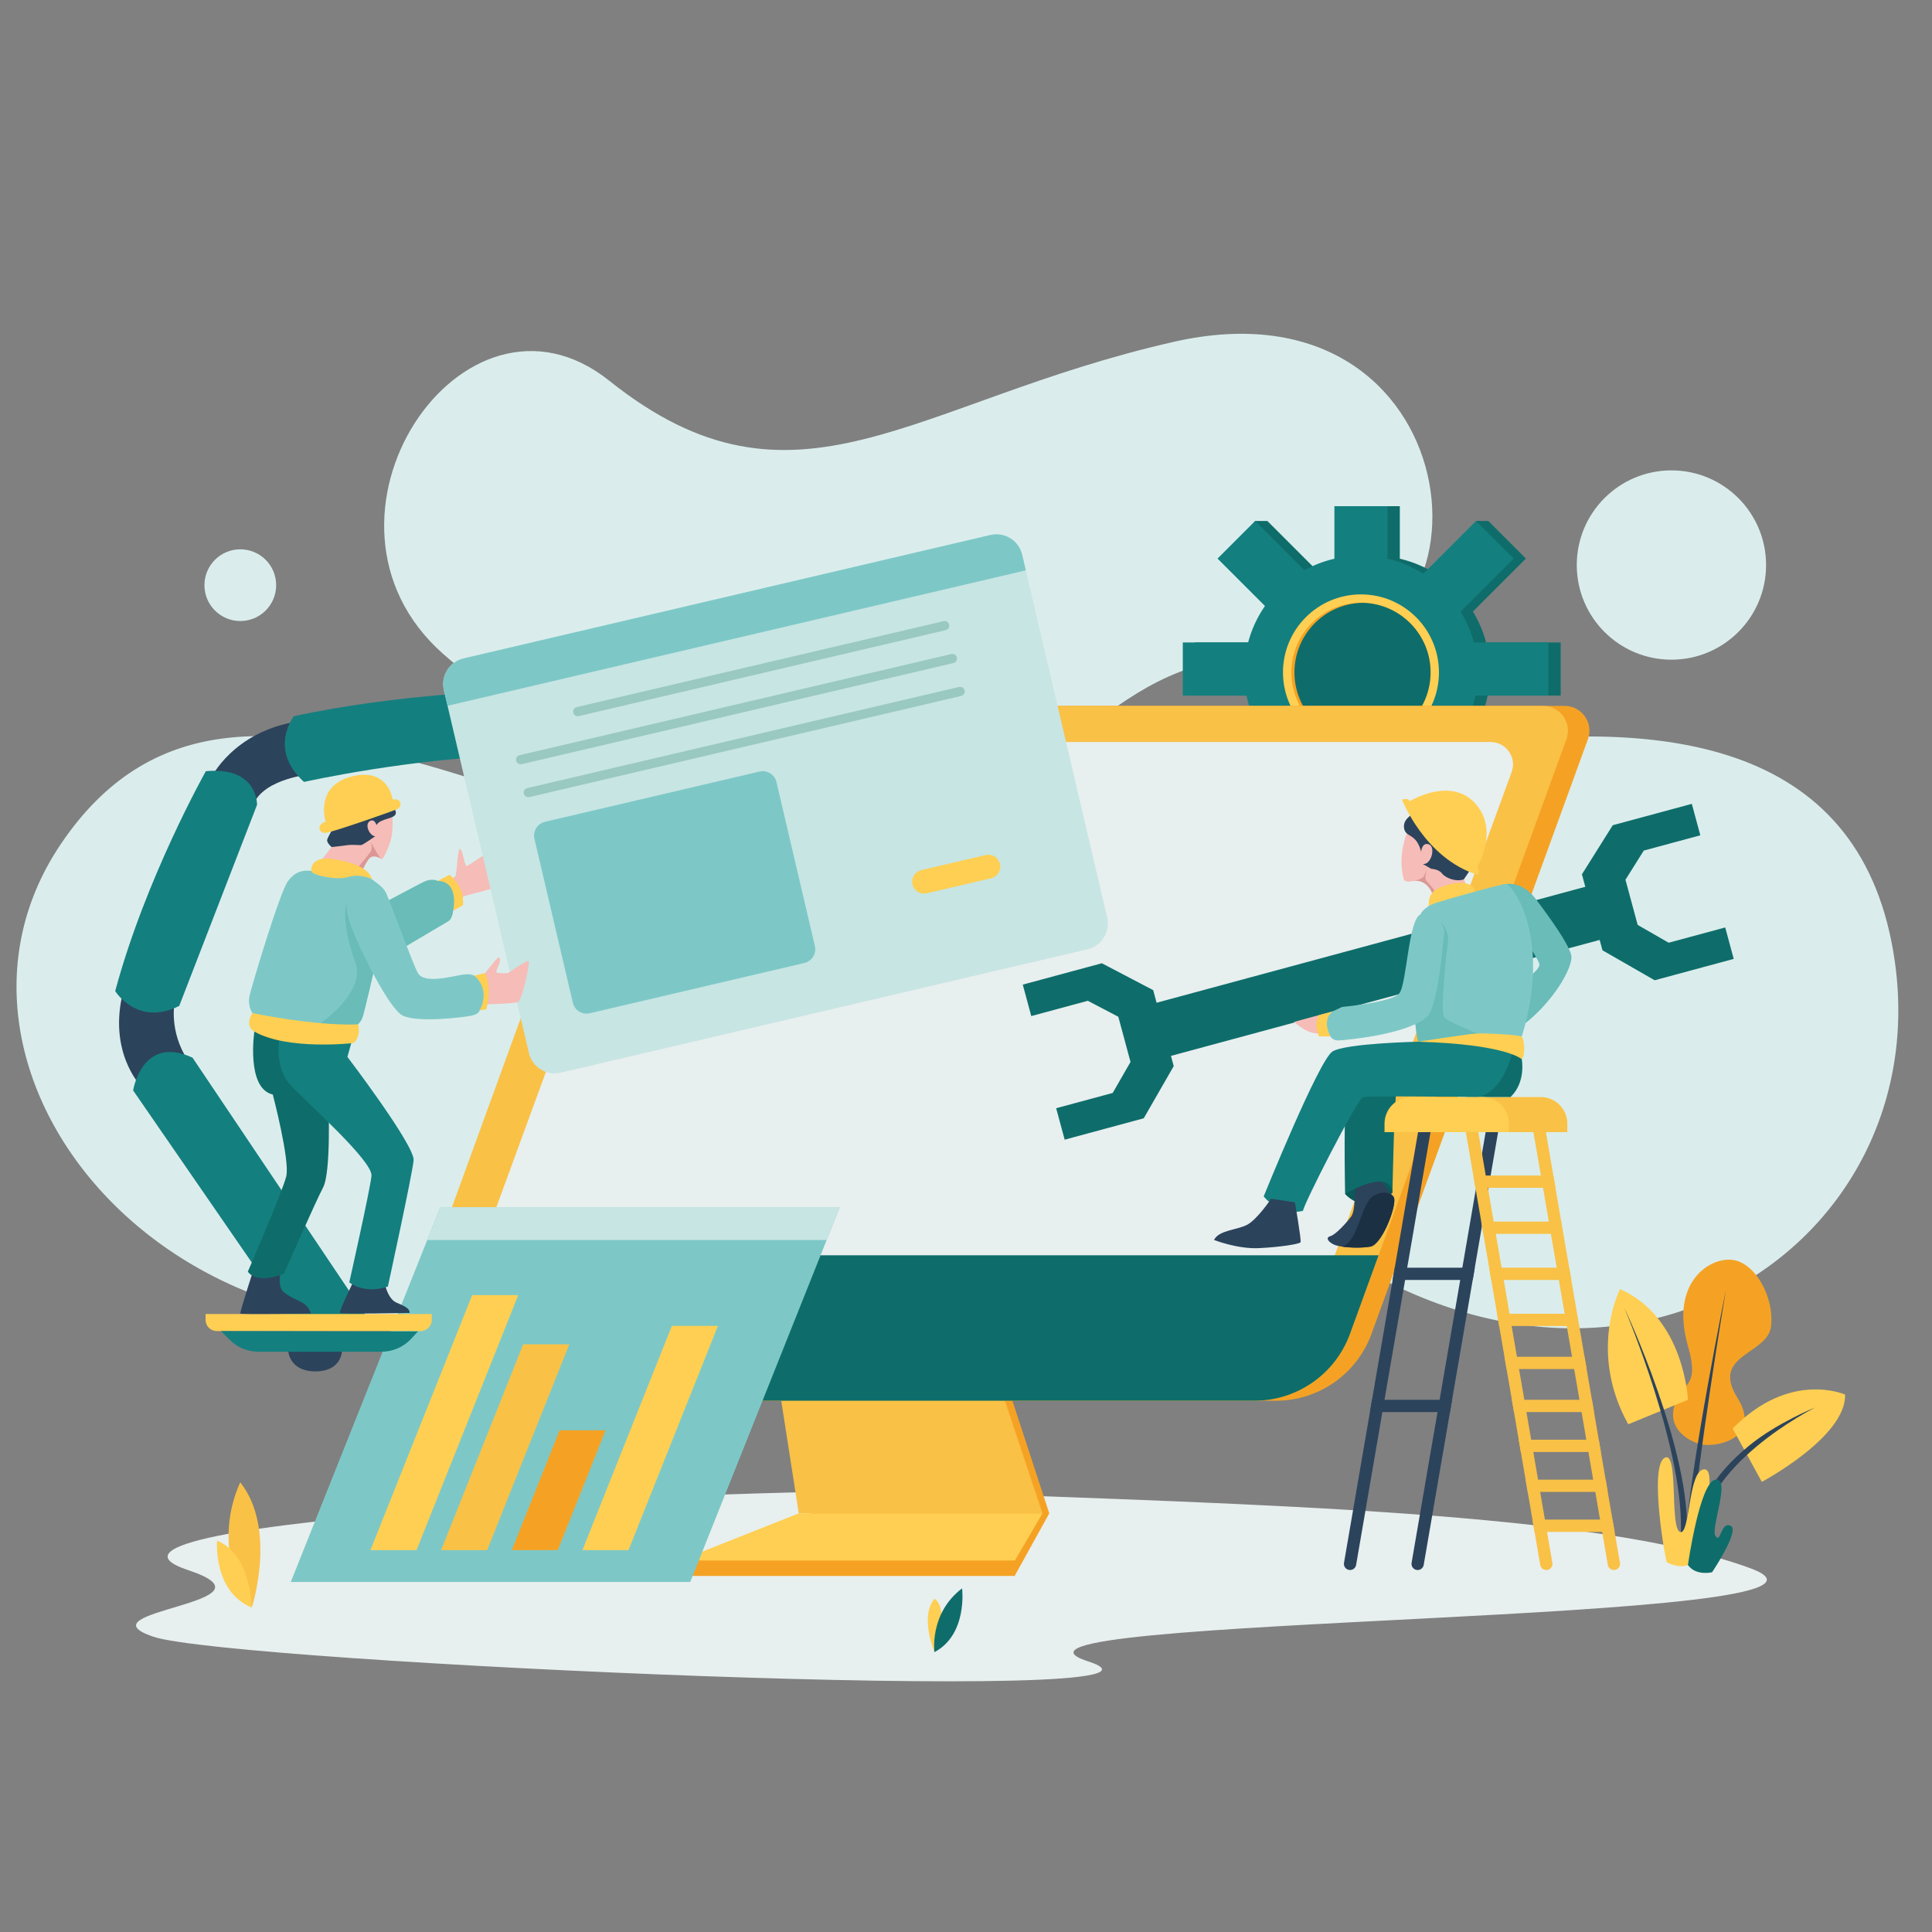 <?xml version="1.0" encoding="utf-8"?>
<!-- Generator: Adobe Illustrator 16.0.0, SVG Export Plug-In . SVG Version: 6.00 Build 0)  -->
<!DOCTYPE svg PUBLIC "-//W3C//DTD SVG 1.1//EN" "http://www.w3.org/Graphics/SVG/1.1/DTD/svg11.dtd">
<svg version="1.1" id="Ebene_1" xmlns="http://www.w3.org/2000/svg" xmlns:xlink="http://www.w3.org/1999/xlink" x="0px" y="0px"
	 width="640px" height="640px" viewBox="0 0 640 640" enable-background="new 0 0 640 640" xml:space="preserve">
<rect x="0" y="0" width="640" height="640" fill="#808080" stroke="none"/>
<path fill="#FFFFFF" d="M204,173.84c0,0,7.735-25.687,16.289-17.601C228.841,164.327,212.456,164.327,204,173.84z"/>
<path fill="#FFFFFF" d="M222.69,176.694c0,0,21.847-19.027,33.739-9.514S246.983,177.169,222.69,176.694z"/>
<path fill="#FFFFFF" d="M213.345,190.434c0,0,21.028-8.983,29.203,5.762C250.721,210.942,231.146,200.845,213.345,190.434z"/>
<g>
	<path fill="#DAEDEC" d="M305.205,288.24c-116.62,7.131-225.602-97.146-285.189-8.433
		c-52.542,78.221,44.655,192.332,172.915,149.222s171.777-80.674,225.681-32.7c105.424,93.824,222.838,21.789,209.135-77.355
		C607.563,172.946,366.995,284.461,305.205,288.24z"/>
	<path fill="#DAEDEC" d="M146.813,216.626c30.376,26.816,84.882,56.137,148.996,49.659c71.512-7.226,66.162-51.503,135.05-49.659
		c68.888,1.844,57.186-125.917-42.047-103.385c-86.652,19.675-125.284,62.166-186.969,12.891
		C153.43,87.459,96.567,172.267,146.813,216.626z"/>
	<circle fill="#DAEDEC" cx="553.681" cy="187.174" r="31.355"/>
	<circle fill="#DAEDEC" cx="79.604" cy="193.847" r="11.879"/>
	<path fill="#E8EFEF" d="M307.514,494.225c-52.92-2.035-295.131,9.301-245.264,25.868c32.965,10.953-37.058,13.455-11.405,22.105
		c25.653,8.65,356.912,23.407,309.589,8.142c-47.323-15.266,270.197-12.24,219.313-30.87
		C528.862,500.839,418.591,498.496,307.514,494.225z"/>
	<path fill="#F5A224" d="M564.142,478.551c5.3,0.82,19.487-2.478,11.364-15.563c-8.95-14.416,10.177-14.192,11.194-23.719
		c1.019-9.525-5.121-20.889-12.737-21.907c-7.617-1.018-20.851,7.489-14.812,28.495c4.143,14.418-2.133,11.588-4.507,19.872
		C552.269,474.014,560.451,477.979,564.142,478.551z"/>
	<path fill="#FECF52" d="M539.378,471.809l19.772-8.115c0,0-1.127-27.25-22.492-36.664
		C536.658,427.029,525.979,447.723,539.378,471.809z"/>
	<path fill="#FECF52" d="M573.963,473.224l9.662,17.667c0,0,27.998-14.889,27.59-28.912
		C611.215,461.979,593.036,453.777,573.963,473.224z"/>
	<g>
		<path fill="#2C435C" d="M560.164,510.981l-2.029-0.154c2.028-26.715,13.598-83.501,13.598-83.501
			C571.627,427.89,562.184,484.377,560.164,510.981z"/>
	</g>
	<g>
		<path fill="#2C435C" d="M558.768,509.445l-2.031-0.135c1.856-27.8-18.536-75.79-18.73-76.225
			C538.006,433.086,560.656,481.147,558.768,509.445z"/>
	</g>
	<g>
		<path fill="#2C435C" d="M561.524,510.96c-0.604-10.949,5.612-22.065,17.979-32.146c9.246-7.538,21.825-12.578,21.825-12.578
			c-0.37,0.169-39.149,19.659-37.773,44.612L561.524,510.96z"/>
	</g>
	<path fill="#FECF52" d="M552.142,517.52c-0.36-0.181-5.852-31.04-0.892-34.475c4.962-3.435,1.782,22.74,5.217,24.409
		s2.671-20.72,8.142-20.72c5.47,0-3.943,30.785-3.943,30.785S557.993,520.445,552.142,517.52z"/>
	<path fill="#0E6D6A" d="M559.15,518.438c0,0,3.931-27.664,9.147-28.285c5.215-0.621-1.782,16.172,0,18.716
		c1.78,2.544,1.653-4.865,4.96-3.45c3.308,1.415-6.105,15.408-6.105,15.408S561.834,522.157,559.15,518.438z"/>
	<path fill="#FECF52" d="M309.548,547.286c0,0-4.96-11.702,0-17.682C309.548,529.604,314.892,532.021,309.548,547.286z"/>
	<path fill="#0E6D6A" d="M309.548,547.286c0,0-1.78-12.848,9.16-21.116C318.708,526.17,320.615,541.436,309.548,547.286z"/>
	<path fill="#F9C146" d="M83.405,532.529c0,0,8.465-25.95-3.801-41.47C79.604,491.06,68.687,511.922,83.405,532.529z"/>
	<path fill="#FECF52" d="M83.405,532.529c0,0-0.038-17.555-11.487-22.134C71.918,510.396,70.468,527.188,83.405,532.529z"/>
	<path fill="#0E6D6A" d="M516.988,212.826h-24.693c-0.966-3.654-2.449-7.096-4.373-10.242l17.554-17.553l-12.445-12.445h-4.07
		l-13.391,17.462c-3.597-2.278-7.591-3.976-11.86-4.97v-17.39h-17.6v17.39c-3.525,0.82-6.865,2.118-9.946,3.83l-9.729-9.729
		l-6.592-6.593h-4.071l-8.374,12.445l15.709,15.708c-2.514,3.628-4.424,7.703-5.582,12.086h-12.316h-9.324v17.599h21.122
		c3.566,17.672,19.181,30.979,37.904,30.979s34.338-13.307,37.904-30.979h24.175V212.826z"/>
	<path fill="#147F7F" d="M512.917,212.826h-24.692c-0.966-3.654-2.449-7.096-4.373-10.242l17.553-17.553l-12.444-12.445
		l-17.462,17.462c-3.596-2.278-7.591-3.976-11.859-4.97v-17.39h-17.6v17.39c-3.524,0.82-6.865,2.118-9.947,3.83l-9.729-9.729
		l-6.593-6.593l-12.445,12.445l15.709,15.708c-2.514,3.628-4.423,7.703-5.582,12.086h-12.315h-9.324v17.599h21.122
		c3.566,17.672,19.181,30.979,37.904,30.979c18.723,0,34.337-13.307,37.904-30.979h24.174V212.826z"/>
	<circle fill="#FECF52" cx="450.838" cy="222.732" r="25.833"/>
	<path fill="#F5A224" d="M473.896,222.734c0,12.559-10.054,22.776-22.552,23.041c-0.163,0.01-0.336,0.01-0.509,0.01
		c-12.731,0-23.05-10.319-23.05-23.051s10.318-23.061,23.05-23.061c0.173,0,0.346,0,0.509,0.01
		C463.842,199.948,473.896,210.176,473.896,222.734z"/>
	<path fill="#0E6D6A" d="M473.896,222.734c0,12.559-10.054,22.776-22.552,23.041c-12.497-0.265-22.542-10.482-22.542-23.041
		c0-12.558,10.045-22.786,22.542-23.051C463.842,199.948,473.896,210.176,473.896,222.734z"/>
	<path fill="#F5A224" d="M145.249,464.006h277.435c14.159,0,26.806-8.856,31.648-22.162l71.689-196.963
		c1.953-5.367-2.021-11.043-7.732-11.043H240.854c-14.159,0-26.807,8.855-31.65,22.161l-71.689,196.963
		C135.562,458.329,139.537,464.006,145.249,464.006z"/>
	<polygon fill="#F5A224" points="332.59,455.524 261.548,455.524 268.671,501.32 268.671,501.32 264.601,506.409 225.25,516.925 
		225.25,522.014 336.136,522.014 347.585,501.32 	"/>
	<polygon fill="#F5A224" points="336.179,516.926 336.136,522.014 225.25,522.014 225.25,516.925 	"/>
	<polygon fill="#F9C146" points="257.477,455.524 264.601,501.32 345.338,501.32 330.072,455.524 	"/>
	<path fill="#F9C146" d="M518.898,244.879l-62.222,170.953l-9.464,26.012c-4.846,13.301-17.495,22.166-31.651,22.166H138.128
		c-5.719,0-9.688-5.679-7.734-11.042l13.515-37.136l58.171-159.829c4.844-13.312,17.494-22.165,31.651-22.165h277.432
		C516.873,233.838,520.853,239.516,518.898,244.879z"/>
	<path fill="#E8EFEF" d="M500.758,255.755l-56.411,154.083l-8.581,23.445c-4.392,11.988-15.859,19.979-28.694,19.979H155.547
		c-5.186,0-8.784-5.118-7.012-9.952l12.252-33.472l52.739-144.058c4.391-11.998,15.86-19.979,28.694-19.979h251.525
		C498.922,245.802,502.53,250.92,500.758,255.755z"/>
	<polygon fill="#FECF52" points="264.601,501.32 225.25,516.926 336.179,516.926 345.338,501.32 	"/>
	<path fill="#0E6D6A" d="M456.677,415.832l-9.464,26.012c-4.846,13.301-17.495,22.166-31.651,22.166H138.128
		c-5.719,0-9.688-5.679-7.734-11.042l13.515-37.136H456.677z"/>
	<polygon fill="#7DC8C7" points="278.173,399.895 273.838,410.773 228.643,524.053 96.322,524.053 141.528,410.773 145.873,399.895 
			"/>
	<polygon fill="#FECF52" points="156.409,429.029 171.675,429.029 137.975,513.498 122.709,513.498 	"/>
	<polygon fill="#F9C146" points="173.319,445.312 188.585,445.312 161.382,513.498 146.116,513.498 	"/>
	<polygon fill="#F5A224" points="185.358,473.809 200.623,473.809 184.789,513.498 169.523,513.498 	"/>
	<polygon fill="#FECF52" points="222.57,439.206 237.834,439.206 208.196,513.498 192.93,513.498 	"/>
	<polygon fill="#C7E5E3" points="278.173,399.895 273.838,410.773 141.528,410.773 145.873,399.895 	"/>
	<path fill="#2C435C" d="M57.84,332.129c0,0-1.951,9.499,4.41,19.167l-15.583,8.464c0,0-11.047-11.273-5.826-31.451L57.84,332.129z"
		/>
	<path fill="#147F7F" d="M98.377,439.92l-54.276-78.701c0,0,2.883-18.573,19.675-10.855l58.934,87.747L98.377,439.92z"/>
	<path fill="#2C435C" d="M69.882,257.753c0,0,7.251-15.265,28.368-18.7l3.435,17.604c0,0-15.901,1.732-18.191,11.146L69.882,257.753
		z"/>
	<path fill="#2C435C" d="M95.526,447.771c0,0,0.435,6.524,8.958,6.524s8.778-6.524,8.778-6.524l-2.163-4.034L95.526,447.771z"/>
	<path fill="#FECF52" d="M68.102,435.282h74.928v1.944c0,2.05-1.663,3.712-3.713,3.712H71.814c-2.05,0-3.712-1.662-3.712-3.712
		V435.282z"/>
	<path fill="#147F7F" d="M73.19,440.938l2.927,2.927c2.5,2.501,5.892,3.905,9.428,3.905h40.875c3.738,0,7.304-1.569,9.829-4.324
		l2.201-2.402L73.19,440.938z"/>
	<path fill="#147F7F" d="M85.148,266.613c0,0,0.339-12.754-16.961-11.146c0,0-20.015,35.531-30.022,72.846
		c0,0,7.293,11.874,21.202,4.919L85.148,266.613z"/>
	<path fill="#147F7F" d="M97.36,237.251c0,0-8.65,10.887,3.345,21.774c0,0,36.307-8.142,71.417-8.859l-2.197-21.436
		C169.925,228.73,131.962,229.724,97.36,237.251z"/>
	<path fill="#F9C146" d="M477.978,375.042h41.216v-2.819c0-4.867-3.945-8.813-8.813-8.813h-23.589c-4.868,0-8.813,3.946-8.813,8.813
		V375.042z"/>
	<path fill="#0E6D6A" d="M500.376,363.41l-14.196-0.031c0,0-22.786-3.124-23.55-1.648c-0.764,1.466-1.363,33.33-1.363,33.33
		l-0.011,0.011c-0.356,0.314-8.863,7.713-15.672,0.406c0,0-0.682-34.001,0.844-36.464c1.527-2.463,51.222-12.895,51.222-12.895
		s6.869,2.29,6.452,4.753C504.102,350.872,505.597,358.454,500.376,363.41z"/>
	<path fill="#147F7F" d="M469.771,345.084c0,0-23.87,0.493-28.355,3.226s-22.805,48.02-22.805,48.02s5.258,6.785,13.062,4.749
		c-0.341-1.188,17.979-37.146,19.844-37.654c1.866-0.509,37.824,0,37.824,0s7.989-0.136,11.874-15.604
		C501.215,347.819,480.224,341.501,469.771,345.084z"/>
	
		<rect x="376.714" y="312.43" transform="matrix(-0.965 0.261 -0.261 -0.965 981 512.909)" fill="#0E6D6A" width="159.502" height="18.241"/>
	<polygon fill="#0E6D6A" points="534.246,273.361 560.439,266.285 563.254,276.703 544.522,281.764 538.459,291.426 542.502,306.39 
		552.771,312.29 571.502,307.229 574.317,317.647 548.123,324.725 530.835,314.797 524.035,289.628 	"/>
	<path fill="#69BCB8" d="M497.645,293.059c0.9-0.164,6.244-1.661,11.075,4.724c4.877,6.445,10.728,14.672,11.746,18.487
		c1.018,3.816-6.276,16.369-16.792,23.917l3.053-16.792c0,0,3.308-2.375,3.223-3.901c-0.085-1.526-5.597-9.329-5.597-9.329
		L497.645,293.059z"/>
	<polygon fill="#0E6D6A" points="364.999,319.09 338.806,326.167 341.621,336.586 360.353,331.524 370.456,336.818 374.499,351.782 
		368.6,362.05 349.868,367.111 352.683,377.529 378.876,370.452 388.812,353.17 382.013,328 	"/>
	<path fill="#F6BCB7" d="M485.996,293.688l-10.064,2.931l-1.069,0.316c-1.974-5.913-6.259-5.16-6.259-5.16l0.815-3.664l0.671-3.002
		l13.606,3.491L485.996,293.688z"/>
	<path fill="#DB9795" d="M476.033,296.039c0,0-0.021,0.244-0.102,0.58l-1.069,0.316c-1.974-5.913-6.259-5.16-6.259-5.16l0.815-3.664
		c1.638,0,3.267,0.01,3.267,0.01s-1.15,2.84,0,3.918C473.846,293.118,476.033,296.039,476.033,296.039z"/>
	<path fill="#FECF52" d="M473.349,300.708c0,0-0.785-4.556,2.688-6.233c3.848-1.858,12.201-4.198,12.881,1.993L473.349,300.708z"/>
	<path fill="#7DC8C7" d="M504.102,343.412l-21.891,1.068l-12.437,0.602c0,0-1.689-6.707-1.395-19.642
		c0.133-6.116,0.723-13.627,2.138-22.481c0,0,0.865-2.544,5.516-3.989c4.661-1.445,20.853-6.025,22.807-6.106
		C500.794,292.782,514.278,310.164,504.102,343.412z"/>
	<path fill="#69BCB8" d="M489.416,342.354l-7.205,2.126l-12.437,0.602c0,0-1.689-6.707-1.395-19.642
		c4.102-9.078,8.916-19.794,8.916-19.794s2.839,2.229,2.33,6.432c-0.509,4.192-2.605,23.227-1.201,24.886
		C479.829,338.612,489.416,342.354,489.416,342.354z"/>
	<path fill="#FECF52" d="M469.771,345.084c0,0,15.753-2.438,18.976-2.692c3.224-0.255,14.587,0.424,15.351,1.018
		s1.357,6.021,0,7.463C504.098,350.872,498.967,345.91,469.771,345.084z"/>
	<path fill="#F6BCB7" d="M435.291,336.719l-6.635,1.793c0,0,4.033,3.855,7.85,3.824c3.816-0.029,5.563-7.448,5.563-7.448
		L435.291,336.719z"/>
	<path fill="#FECF52" d="M436.931,336.276c0,0-1.866,2.638,0,7.048h3.816c0,0-1.673-5.24,0.669-8.26L436.931,336.276z"/>
	<path fill="#7DC8C7" d="M440.747,343.324c0,0,0.656,1.442,2.755,1.336c2.1-0.106,22.697-1.913,29.253-7.845
		c3.562-3.223,5.266-24.595,5.646-27.669c0.38-3.073-3.9-7.887-7.887-6.19c-3.985,1.696-4.501,23.181-6.996,26.137
		c-2.491,2.953-18.954,4.479-18.954,4.479l-3.147,1.493C441.416,335.064,437.693,337.557,440.747,343.324z"/>
	<path fill="#085B57" d="M461.267,395.061l-0.011,0.011c-0.04,0.039-0.203,0.173-0.458,0.376c-1.577,1.242-6.88,4.875-12.07,2.401
		c-1.067-0.509-2.126-1.271-3.144-2.371c0,0,1.322-0.783,3.195-1.648c2.636-1.242,6.381-2.656,9.089-2.352
		C459.699,391.691,461.053,392.679,461.267,395.061z"/>
	<path fill="#2C435C" d="M421.071,397.093c0,0-4.664,7.038-8.142,8.735c-3.478,1.695-9.159,1.695-10.771,4.919
		c0,0,7.717,3.053,14.841,2.714c7.124-0.34,13.484-1.358,13.824-1.951c0.339-0.594-1.866-13.23-1.866-13.23L421.071,397.093z"/>
	<path fill="#2C435C" d="M453.98,412.952c-2.748,0.478-6.585,0.416-9.353,0.009c-1.283-0.183-2.331-0.447-2.951-0.772
		c-1.944-1.019-2.545-2.291-0.927-2.718c1.608-0.417,5.251-4.324,6.869-6.522c0.682-0.937,0.987-3.014,1.108-5.1
		c0.082-1.466,0.072-2.931,0.052-4.02c2.636-1.242,6.381-2.656,9.089-2.352c0.926,1.303,2.045,2.85,2.93,3.97
		c0.225,0.275,0.428,0.528,0.611,0.742c0.133,0.133,0.203,0.225,0.203,0.225c0.163,0.173,0.254,0.479,0.275,0.886
		C462.183,400.892,457.572,412.331,453.98,412.952z"/>
	<path fill="#1C3044" d="M453.98,412.952c-2.748,0.478-6.585,0.416-9.353,0.009c5.566-1.852,6.075-14.45,10.451-16.883
		c3.603-2.005,5.699-0.488,6.33,0.111c0.133,0.133,0.203,0.225,0.203,0.225l0.275,0.886
		C462.183,400.892,457.572,412.331,453.98,412.952z"/>
	<path fill="#FECF52" d="M458.641,375.042h41.217v-2.819c0-4.867-3.946-8.813-8.813-8.813h-23.589c-4.868,0-8.814,3.946-8.814,8.813
		V375.042z"/>
	<path fill="#2C435C" d="M469.266,520.063L469.266,520.063c1.108,0.191,2.16-0.553,2.352-1.661l1.884-10.948l0.702-4.071
		l1.567-9.158l0.701-4.071l1.578-9.159l0.702-4.07l1.567-9.16l0.702-4.07l1.75-10.177l0.703-4.071l1.75-10.177l0.701-4.071
		l1.925-11.193l0.691-4.07l1.934-11.195l0.692-4.07l1.923-11.195l0.703-4.07l2.471-14.36h-4.128l-2.465,14.36l-0.702,4.07
		l-1.924,11.195l-0.702,4.07l-1.924,11.195l-0.701,4.07l-1.924,11.193l-0.702,4.071l-1.751,10.177l-0.702,4.071l-1.75,10.177
		l-0.692,4.07l-1.577,9.16l-0.702,4.07l-1.577,9.159l-0.692,4.071l-1.577,9.158l-0.702,4.071l-1.763,10.259
		C467.416,518.82,468.158,519.873,469.266,520.063z"/>
	<path fill="#2C435C" d="M446.876,520.063L446.876,520.063c1.108,0.191,2.161-0.553,2.352-1.661l1.884-10.948l0.703-4.071
		l1.566-9.158l0.702-4.071l1.577-9.159l0.702-4.07l1.567-9.16l0.702-4.07l1.75-10.177l0.703-4.071l1.75-10.177l0.703-4.071
		l1.923-11.193l0.692-4.07l1.933-11.195l0.692-4.07l1.923-11.195l0.703-4.07l2.472-14.36h-4.129l-2.464,14.36l-0.703,4.07
		l-4.549,26.461l-0.702,4.07l-4.376,25.441l-0.702,4.071l-1.75,10.177l-0.692,4.07l-1.577,9.16l-0.703,4.07l-1.577,9.159
		l-0.692,4.071l-1.577,9.158l-0.702,4.071l-1.762,10.259C445.027,518.82,445.77,519.873,446.876,520.063z"/>
	<polygon fill="#2C435C" points="461.329,424.004 487.851,424.004 488.542,419.934 462.031,419.934 	"/>
	<polygon fill="#2C435C" points="453.809,467.764 480.319,467.764 481.021,463.693 454.501,463.693 	"/>
	<path fill="#F9C146" d="M512.58,520.063L512.58,520.063c-1.108,0.191-2.161-0.553-2.352-1.661l-1.884-10.948l-0.702-4.071
		l-1.567-9.158l-0.702-4.071l-1.577-9.159l-0.702-4.07l-1.567-9.16l-0.702-4.07l-1.751-10.177l-0.702-4.071l-1.75-10.177
		l-0.702-4.071l-1.924-11.193l-0.691-4.07l-1.934-11.195l-0.692-4.07l-1.924-11.195l-0.701-4.07l-2.472-14.36h4.128l2.465,14.36
		l0.702,4.07l1.923,11.195l0.703,4.07l1.923,11.195l0.703,4.07l1.923,11.193l0.702,4.071l1.75,10.177l0.703,4.071l1.75,10.177
		l0.692,4.07l1.577,9.16l0.702,4.07l1.578,9.159l0.691,4.071l1.578,9.158l0.701,4.071l1.763,10.259
		C514.429,518.82,513.687,519.873,512.58,520.063z"/>
	<path fill="#F9C146" d="M534.969,520.063L534.969,520.063c-1.107,0.191-2.16-0.553-2.352-1.661l-1.883-10.948l-0.702-4.071
		l-1.567-9.158l-0.702-4.071l-1.577-9.159l-0.703-4.07l-1.566-9.16l-0.702-4.07l-1.751-10.177l-0.702-4.071l-1.751-10.177
		l-0.701-4.071l-1.924-11.193l-0.691-4.07l-1.935-11.195l-0.692-4.07l-1.923-11.195l-0.702-4.07l-2.472-14.36h4.129l2.465,14.36
		l0.702,4.07l4.549,26.461l0.702,4.07l4.376,25.441l0.702,4.071l1.751,10.177l0.692,4.07l1.577,9.16l0.701,4.07l1.578,9.159
		l0.691,4.071l1.578,9.158l0.702,4.071l1.763,10.259C536.818,518.82,536.076,519.873,534.969,520.063z"/>
	<polygon fill="#F9C146" points="515.266,393.473 488.754,393.473 488.053,389.402 514.563,389.402 	"/>
	<polygon fill="#F9C146" points="517.158,404.668 517.158,408.738 491.37,408.738 490.678,404.668 	"/>
	<polygon fill="#F9C146" points="520.517,424.004 493.995,424.004 493.304,419.934 519.814,419.934 	"/>
	<polygon fill="#F9C146" points="522.247,435.197 522.247,439.269 496.621,439.269 495.919,435.197 	"/>
	<polygon fill="#F9C146" points="525.595,453.517 499.073,453.517 498.371,449.445 524.893,449.445 	"/>
	<polygon fill="#F9C146" points="528.038,467.764 501.526,467.764 500.824,463.693 527.346,463.693 	"/>
	<polygon fill="#F9C146" points="530.316,480.994 503.796,480.994 503.094,476.924 529.615,476.924 	"/>
	<polygon fill="#F9C146" points="532.586,494.225 506.075,494.225 505.373,490.153 531.895,490.153 	"/>
	<polygon fill="#F9C146" points="534.866,507.454 508.345,507.454 507.643,503.383 534.164,503.383 	"/>
	<path fill="#F6BCB7" d="M467.291,273.146c0,0-4.817,8.583-2.29,18.064c0.509,1.908,6.106,0.042,6.552-0.764
		c0.308-0.556,2.354-4.897,2.354-4.897l8.142-0.7l0.381-11.131l-11.83-4.134C470.599,269.584,467.928,270.856,467.291,273.146z"/>
	<path fill="#2C435C" d="M470.768,282.136c0,0,0.242-3.265,2.581-2.417c2.338,0.848,0.77,6.869-2.029,6.487l2.842,1.611
		c0,0,2.459,0.085,3.519,1.527c1.061,1.442,4.636,2.897,7.236,1.958l2.093-3.103l-1.017-14.333l-12.644-5.852l-3.683,0.849
		c0,0-4.964,1.708-4.579,5.258C465.471,277.671,469.085,275.658,470.768,282.136z"/>
	<path fill="#FECF52" d="M467.037,265.386c0,0-0.679-1.272-2.587-0.466c0,0,7.506,19.463,25.061,24.891c0,0,1.019-1.018-0.17-2.502
		c0,0,6.773-11.214,0.339-19.951C481.624,256.417,467.037,265.386,467.037,265.386z"/>
	<path fill="#2C435C" d="M126.958,422.619c0,0,0.763,7.379,4.41,8.904c3.647,1.527,4.326,2.206,4.326,3.394
		c0,0-22.602,0.466-23.068,0c-0.466-0.467,5.089-11.704,5.089-11.704L126.958,422.619z"/>
	<path fill="#2C435C" d="M93.226,419.821c0,0-1.654,5.979,0.636,8.077c2.29,2.1,6.106,3.117,7.505,4.516
		c1.399,1.4,1.59,2.71,1.59,2.71s-23.089,0.355-23.344,0c-0.254-0.355,4.389-14.604,4.389-14.604L93.226,419.821z"/>
	<path fill="#0E6D6A" d="M82.101,421.239c0,0,2.414,4.389,11.955,0.699c0,0,10.302-23.489,12.973-28.578
		c2.672-5.088,1.781-27.604,1.781-27.604l-8.104-26.078l-16.448,2.035c0,0-2.798,18.827,6.106,20.863c0,0,5.74,21.88,4.46,27.096
		C93.544,394.888,82.101,421.239,82.101,421.239z"/>
	<path fill="#147F7F" d="M115.705,424.794c0,0,4.808,4.077,12.78,1.388c0,0,8.066-36.977,8.528-41.811s-21.927-34.263-21.927-34.263
		l1.781-6.36l-24-1.103c0,0-2.67,10.389,3.457,16.877c6.127,6.488,27.244,25.188,26.735,30.021
		C122.548,394.379,115.705,424.794,115.705,424.794z"/>
	<path fill="#F6BCB7" d="M147.926,291.909c0,0,2.396-1.039,2.905-1.632c0.509-0.593,0.721-8.692,1.484-9.074
		c0.763-0.382,1.611,5.512,2.205,5.682c0.594,0.17,5.683-4.028,6.319-3.562c0.636,0.467,4.198,8.905,3.562,10.134
		c-0.636,1.23-9.922,2.884-10.856,3.562c-0.933,0.679-2.926,1.951-2.926,1.951S147.227,298.292,147.926,291.909z"/>
	<path fill="#FECF52" d="M148.923,289.768c0,0,5.088,4.113,4.452,10.092l-3.265,1.823c0,0-1.145-8.989-5.089-9.88L148.923,289.768z"
		/>
	<path fill="#69BCB8" d="M145.021,291.804c0,0-1.908-0.933-4.324,0.169c-2.418,1.102-19.93,10.558-19.93,10.558l6.814,15.011
		c0,0,19.645-11.576,20.981-12.402c1.336-0.827,1.548-3.457,1.548-3.457S152.294,292.016,145.021,291.804z"/>
	<path fill="#F6BCB7" d="M126.425,276.998l-0.071,1.933l-0.183,5.506c0,0-2.666-1.821-4.102,0.234
		c-1.425,2.056-1.872,3.42-1.872,3.42l-1.965-0.326l-12.385-2.025l5.475-7.032L126.425,276.998z"/>
	<path fill="#DB9795" d="M126.354,278.931l-0.183,5.506c0,0-2.666-1.821-4.102,0.234c-1.425,2.056-1.872,3.42-1.872,3.42
		l-1.965-0.326c0.875-1.058,3.644-4.417,4.407-5.424c0.926-1.211,0.265-3.267,0.265-3.267S125.052,278.972,126.354,278.931z"/>
	<path fill="#7DC8C7" d="M128.236,301.514c-0.386,1.995-1.241,5.933-2.249,10.512c-2.29,10.33-5.424,23.865-5.994,25.229
		c-0.825,1.975-2.595,2.932-2.595,2.932l-10.91-0.987l-21.606-1.944c0,0-3.297-2.921-2.157-7.633
		c1.15-4.701,10.004-34.123,12.64-37.695c2.829-3.836,5.699-3.562,7.683-3.47c1.984,0.081,17.291,0.59,20.12,2.798
		C125.998,293.454,129.499,295.021,128.236,301.514z"/>
	<path fill="#69BCB8" d="M125.988,312.026c-2.29,10.33-5.424,23.865-5.994,25.229c-0.825,1.975-2.595,2.932-2.595,2.932
		l-10.91-0.987l-0.255-0.265c0,0,15.063-10.276,11.48-20.12c-5.216-14.326-2.81-19.845-2.81-19.845
		C117.174,298.054,121.785,304.76,125.988,312.026z"/>
	<path fill="#FECF52" d="M103.127,288.454c0,0-0.702-5.23,7.802-3.783c10.771,1.833,11.707,5.225,12.386,6.582
		c0,0-3.991-2.04-8.23-0.679C111.65,291.676,102.97,289.896,103.127,288.454z"/>
	<path fill="#FECF52" d="M83.592,335.587c0,0,20.156,4.307,35.058,3.754c0,0,1.099,4.026-1.572,6.188c0,0-21.818,2.5-32.821-3.816
		C80.823,339.741,83.592,335.587,83.592,335.587z"/>
	<path fill="#C7E5E3" d="M338.612,183.762l28.147,120.163c1.104,4.717-1.824,9.437-6.541,10.542l-174.493,40.872
		c-4.716,1.105-9.426-1.826-10.532-6.542l-28.147-120.164c-1.104-4.716,1.817-9.425,6.533-10.529l174.493-40.873
		C332.79,176.126,337.508,179.045,338.612,183.762z"/>
	<path fill="#7DC8C7" d="M338.612,183.762l1.212,5.172l-191.565,44.871l-1.212-5.172c-1.104-4.716,1.817-9.425,6.533-10.529
		l174.493-40.873C332.79,176.126,337.508,179.045,338.612,183.762z"/>
	<path fill="#99C9C1" d="M313.281,208.739L191.734,237.21c-0.822,0.192-1.643-0.317-1.835-1.138l0,0
		c-0.192-0.821,0.317-1.643,1.139-1.834l121.547-28.471c0.821-0.192,1.643,0.317,1.834,1.138l0,0
		C314.612,207.726,314.102,208.547,313.281,208.739z"/>
	<path fill="#99C9C1" d="M315.834,219.639l-143.016,33.5c-0.82,0.192-1.642-0.317-1.834-1.138l0,0
		c-0.192-0.821,0.317-1.643,1.139-1.834l143.016-33.5c0.82-0.191,1.642,0.318,1.834,1.139l0,0
		C317.164,218.625,316.655,219.447,315.834,219.639z"/>
	<path fill="#99C9C1" d="M318.387,230.539l-143.016,33.5c-0.821,0.192-1.643-0.318-1.834-1.139l0,0
		c-0.193-0.82,0.317-1.642,1.138-1.834l143.016-33.5c0.821-0.192,1.643,0.317,1.835,1.138l0,0
		C319.718,229.525,319.207,230.347,318.387,230.539z"/>
	<path fill="#7DC8C7" d="M180.532,272.236l71.061-16.645c2.517-0.59,5.037,0.973,5.626,3.491l12.719,54.298
		c0.59,2.519-0.973,5.037-3.492,5.627l-71.06,16.645c-2.518,0.59-5.038-0.974-5.627-3.491l-12.718-54.298
		C176.452,275.345,178.014,272.826,180.532,272.236z"/>
	<path fill="#FECF52" d="M305.205,288.24l21.304-4.99c2.121-0.497,4.242,0.819,4.739,2.94l0,0c0.497,2.121-0.82,4.242-2.94,4.739
		l-21.303,4.99c-2.121,0.497-4.243-0.82-4.739-2.94l0,0C301.769,290.858,303.084,288.737,305.205,288.24z"/>
	<path fill="#F6BCB7" d="M159.63,323.585c0,0,4.198-5.215,5.089-6.106c0.89-0.891,1.145,0.445,0.699,1.718
		c-0.445,1.271-1.399,2.862-0.763,3.053c0.635,0.19,3.18,0.19,3.625,0.063s6.424-4.58,6.869-3.88
		c0.445,0.7-2.227,12.721-3.435,13.42c-1.208,0.7-11.067,0.827-11.067,0.827L159.63,323.585z"/>
	<path fill="#FECF52" d="M160.647,322.328c0,0,2.417,4.184,0.47,12.016l-3.05,0.469c0,0,2.263-7.411-1.553-11.481L160.647,322.328z"
		/>
	<path fill="#7DC8C7" d="M157.257,323.331c0,0-1.014-0.954-4.182-0.445c-3.169,0.509-12.612,3.147-14.64-0.558
		c-2.028-3.704-9.125-23.923-10.709-26.757s-5.197-3.725-8.873-1.816c-3.675,1.908-5.577,5.088-2.408,13.42
		c3.169,8.333,12.741,27.403,17.052,29.311c5.422,2.397,20.078,0.432,22.145,0.075c3.138-0.541,3.164-1.748,3.164-1.748
		S162.834,328.355,157.257,323.331z"/>
	<path fill="#F6BCB7" d="M129.89,269.266c0,0,0.545,5.12-0.314,8.491c-0.859,3.372-2.512,6.551-3.053,6.901
		c-0.541,0.35-4.389-7.029-4.389-7.029l-5.565-5.819c0,0,0.445-5.089,0.604-5.152C117.333,266.594,129.377,266.245,129.89,269.266z"
		/>
	<path fill="#2C435C" d="M124.711,273.305c0,0-0.604-2.163-2.099-1.368c-2.013,1.071-0.191,4.993,1.686,5.088
		c0,0-3.909,2.735-4.545,2.894s-2.61-0.254-5.028,0.095c-2.417,0.35-4.869,0.581-4.869,0.581s-1.523-1.28-1.492-2.234
		c0.033-0.954,2.131-4.007,2.64-5.375c0.509-1.367,7.665-10.654,11.322-9.668c3.658,0.986,8.237,2.99,8.778,5.566
		C131.644,271.46,126.206,270.792,124.711,273.305z"/>
	<path fill="#FECF52" d="M105.852,274.481c0,0,0.223,1.431,1.812,1.431c2.099,0,23.449-7.601,24-7.898
		c0.551-0.296,1.229-1.06,0.933-2.035c-0.297-0.976-1.173-1.357-2.537-1.146c0,0-1.407-10.988-14-7.49
		c-11.839,3.289-8.217,14.843-8.217,14.843S105.501,272.923,105.852,274.481z"/>
</g>
</svg>

